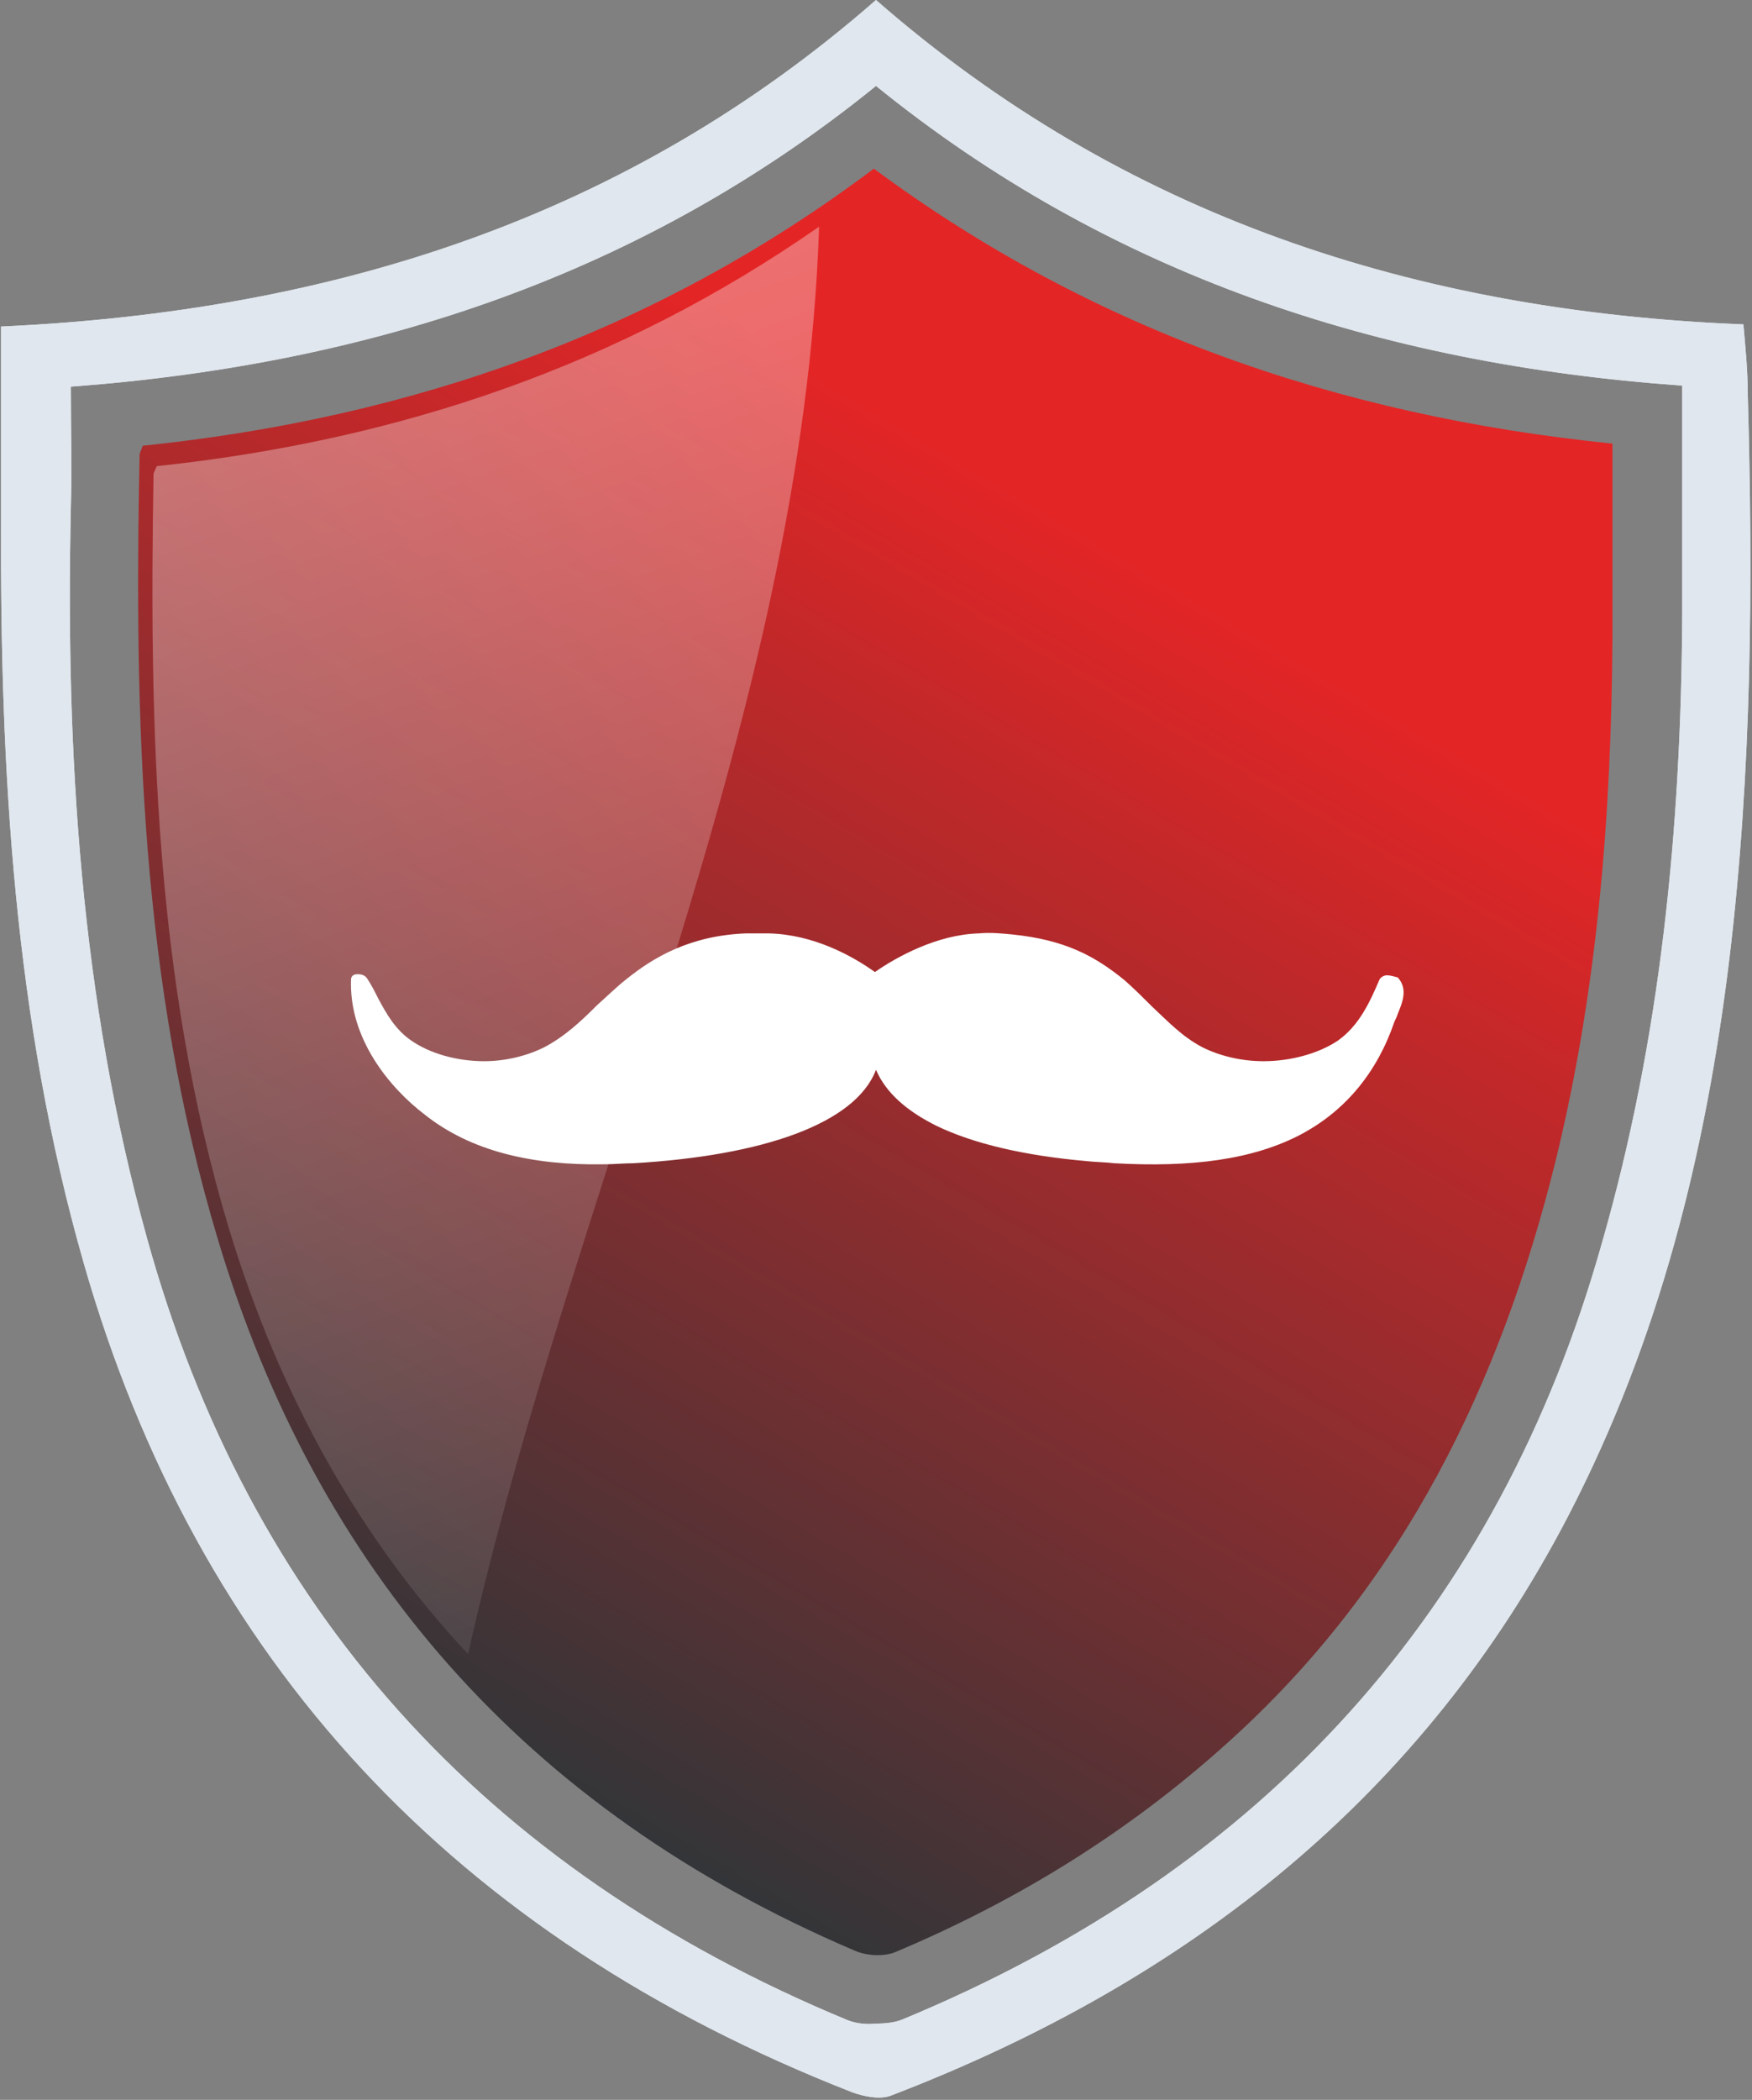<?xml version="1.0" encoding="utf-8"?>
<!-- Generator: Adobe Illustrator 27.4.0, SVG Export Plug-In . SVG Version: 6.00 Build 0)  -->
<svg version="1.1" id="Layer_1" xmlns="http://www.w3.org/2000/svg" xmlns:xlink="http://www.w3.org/1999/xlink" x="0px" y="0px"
	 viewBox="0 0 163.2 195.5" style="enable-background:new 0 0 163.2 195.5;" xml:space="preserve">
<rect x="0" y="0" width="163.2" height="195.5" fill="#808080" stroke="none"/>
<style type="text/css">
	.st0{clip-path:url(#SVGID_00000151511912652459581920000000804491879563243912_);fill:#E0E7EE;}
	.st1{fill:url(#SVGID_00000021814118141342329770000004328357510375199639_);}
	.st2{opacity:0.6;fill:url(#SVGID_00000121237461760806601450000000050970216480971164_);}
	.st3{fill:#FFFFFF;}
	.st4{clip-path:url(#SVGID_00000169518554901548349260000003928918656492957861_);fill:#E0E7EE;}
	.st5{fill:url(#SVGID_00000008123822485798044280000006299389728526712715_);}
	.st6{opacity:0.6;fill:url(#SVGID_00000053528582454351987350000012080546658254013579_);}
	.st7{clip-path:url(#SVGID_00000047041142103567534110000005646095170595260568_);fill:#E0E7EE;}
	.st8{fill:url(#SVGID_00000167398600719996918850000016542383174524648095_);}
	.st9{opacity:0.6;fill:url(#SVGID_00000065054865386454569560000014724207110739916934_);}
	.st10{clip-path:url(#SVGID_00000043455538354168320750000016701779329062765228_);fill:#E0E7EE;}
	.st11{fill:url(#SVGID_00000005946066923809405460000004414321411132766359_);}
	.st12{opacity:0.6;fill:url(#SVGID_00000029735350162267120540000001740030788138741382_);}
	.st13{clip-path:url(#SVGID_00000066481643897510800840000013960117893868169112_);fill:#E0E7EE;}
	.st14{fill:url(#SVGID_00000000943148265028170850000003362624512635661489_);}
	.st15{opacity:0.6;fill:url(#SVGID_00000056418784190475898380000003234525580838536879_);}
	.st16{clip-path:url(#SVGID_00000098205568390457240500000009306170050051774603_);fill:#E0E7EE;}
	.st17{fill:url(#SVGID_00000083805555194516545370000013604151375870101929_);}
	.st18{opacity:0.6;fill:url(#SVGID_00000162317000819954812350000014453413240875117991_);}
	.st19{clip-path:url(#SVGID_00000124863235147833456780000008825942270812164488_);fill:#E0E7EE;}
	.st20{fill:url(#SVGID_00000133491680516730933630000016003672748039661473_);}
	.st21{opacity:0.6;fill:url(#SVGID_00000183937564078846921760000011988791187758487183_);}
	.st22{clip-path:url(#SVGID_00000083790047575412042570000013392557210093398201_);fill:#E0E7EE;}
	.st23{fill:url(#SVGID_00000048491168076144451470000001251307450398196127_);}
	.st24{opacity:0.6;fill:url(#SVGID_00000173138070704041683910000011610839318431297724_);}
	.st25{clip-path:url(#SVGID_00000155849866305705488120000008433923145312859273_);fill:#FFFFFF;}
	.st26{clip-path:url(#SVGID_00000177477595680300184900000003866582077057585072_);fill:#E0E7EE;}
	.st27{fill:url(#SVGID_00000146501650642023398970000000788294145099100323_);}
	.st28{opacity:0.6;fill:url(#SVGID_00000029759863078180305430000011248155148785056395_);}
	.st29{clip-path:url(#SVGID_00000052076257492582254510000005746019308059511191_);fill:#E0E7EE;}
	.st30{fill:url(#SVGID_00000138546517395377026430000000579595784384273293_);}
	.st31{opacity:0.6;fill:url(#SVGID_00000052803957964371101590000008618517723503478948_);}
	.st32{clip-path:url(#SVGID_00000181792657898708715830000009725670005505201059_);fill:#E0E7EE;}
	.st33{opacity:0.75;fill:url(#SVGID_00000128442872170210898320000012644298765807085737_);}
	.st34{opacity:0.6;fill:url(#SVGID_00000159452379830684815620000000825296559359502254_);}
	.st35{fill:#E0E7EE;}
	.st36{fill:url(#SVGID_00000094608703739147968700000009232040638932755866_);}
	.st37{fill:url(#SVGID_00000183236663368373136320000003151577261825714362_);}
	.st38{clip-path:url(#SVGID_00000123401331019313050870000008254814308260514484_);fill:#E2ECE8;}
	.st39{fill:url(#SVGID_00000080187846273865631380000001821119647151679882_);}
	.st40{opacity:0.6;fill:url(#SVGID_00000142137670450052481220000012468084679659325829_);}
	.st41{clip-path:url(#SVGID_00000000912352949630635260000001504287661577488307_);fill:#E0E7EE;}
	.st42{fill:url(#SVGID_00000054233803035577298170000003243044686201931919_);}
	.st43{opacity:0.6;fill:url(#SVGID_00000070814666267898257990000015328067419326924701_);}
</style>
<g>
	<g>
		<g>
			<defs>
				<path id="SVGID_00000181059022636361105120000016450791671774067622_" d="M79,188.1c-34.1-14.1-55.8-38.5-65.3-72.8
					C7.5,93,6.1,70.2,6.6,47.2c0.1-3.6,0-7.2,0-11.2c28.2-2.1,53.4-10.5,75-28c21.6,17.5,46.8,25.9,75.1,27.9c0,7.3,0,14.4,0,21.4
					c-0.1,19.8-2,39.4-7.5,58.5c-9.6,34-31.3,58.2-65.1,72.2c-0.7,0.3-1.6,0.4-2.5,0.4C80.7,188.5,79.8,188.4,79,188.1 M0.1,30.4
					c0,6.3,0,12.1,0,18C0,71.7,1.3,94.9,7.8,117.6c10.6,37,34.5,62.7,71.6,77.2c1.1,0.4,2.6,0.7,3.6,0.3c27.9-10.7,49.6-28,63.1-54
					c8.5-16.4,12.8-33.8,15-51.9c2.1-17.5,2.2-35.1,1.7-52.7c0-2-0.2-4-0.4-6.3C131.9,29,104.6,20.1,81.6,0
					C58.5,20.2,31.1,29,0.1,30.4"/>
			</defs>
			<use xlink:href="#SVGID_00000181059022636361105120000016450791671774067622_"  style="overflow:visible;fill:#E0E7EE;"/>
			<clipPath id="SVGID_00000014596887383760291350000018310595604878681475_">
				<use xlink:href="#SVGID_00000181059022636361105120000016450791671774067622_"  style="overflow:visible;"/>
			</clipPath>
			
				<rect style="clip-path:url(#SVGID_00000014596887383760291350000018310595604878681475_);fill:#E0E7EE;" width="163.2" height="195.5"/>
		</g>
		
			<linearGradient id="SVGID_00000166654006707786188140000007358075606034176410_" gradientUnits="userSpaceOnUse" x1="33.984" y1="156.859" x2="98.776" y2="46.713">
			<stop  offset="0" style="stop-color:#323538"/>
			<stop  offset="0.995" style="stop-color:#E42526"/>
		</linearGradient>
		<path style="fill:url(#SVGID_00000166654006707786188140000007358075606034176410_);" d="M13.3,41.5C13.1,42,13,42.2,13,42.4
			c-0.5,24.6,0.1,49.1,7.3,73c9.2,30.7,28.6,53.1,59.3,66.2c1.1,0.5,2.8,0.6,3.9,0.1c11.4-4.8,21.7-11.2,30.8-19.4
			c16.5-14.8,25.5-33.6,30.6-54.2c3.9-15.9,5.2-32.2,5.3-48.6c0-6,0-12.1,0-18.2c-25.7-2.6-48.7-10.7-68.8-25.6
			C61.2,30.9,38.4,38.9,13.3,41.5"/>
		
			<linearGradient id="SVGID_00000153690618418728372220000001888388331778442398_" gradientUnits="userSpaceOnUse" x1="90.657" y1="178.58" x2="-4.707" y2="-73.146">
			<stop  offset="2.985125e-03" style="stop-color:#FFFFFF;stop-opacity:0"/>
			<stop  offset="0.999" style="stop-color:#FFFFFF"/>
		</linearGradient>
		<path style="opacity:0.6;fill:url(#SVGID_00000153690618418728372220000001888388331778442398_);" d="M14.6,43.4
			c-0.2,0.5-0.3,0.6-0.3,0.8c-0.4,23.6,0.1,47.1,7,70.1c4.7,15.5,12.1,28.8,22.3,39.7c9.8-43.8,31.2-87.3,32.7-132.9
			C57.8,34,37.2,41,14.6,43.4z"/>
	</g>
	<path class="st3" d="M129.2,90.8c-0.3,0-0.6,0.2-0.7,0.4c-0.9,2.1-1.9,4.3-3.9,5.7c-1.8,1.2-4.4,1.9-6.9,1.9
		c-2.1,0-4.1-0.5-5.7-1.3c-1.9-1-3.2-2.4-4.7-3.8c-0.8-0.8-1.6-1.6-2.5-2.4C102,89,99.2,87.5,94.3,87c-1-0.1-2.1-0.2-3.1-0.1
		c-3.9,0.1-7.7,2.2-9.7,3.6c-2.1-1.5-5.7-3.5-9.9-3.6c-0.7,0-1.4,0-2.1,0c-5.2,0.2-8.6,2.2-11.2,4.3c-1,0.8-1.8,1.6-2.7,2.4
		c-1.5,1.5-3,2.9-4.9,3.9c-1.6,0.8-3.6,1.3-5.6,1.3c-2.5,0-5.1-0.7-6.9-2c-1.4-1-2.2-2.4-3-3.9c-0.3-0.6-0.6-1.2-1-1.8
		c-0.2-0.3-0.5-0.4-0.9-0.4c-0.4,0-0.6,0.2-0.6,0.5c-0.2,5.5,3.6,10.1,6.9,12.6c4.3,3.4,10,4.7,16.6,4.6c1,0,1.9-0.1,2.8-0.1
		c12.1-0.7,20.7-3.7,22.6-8.7c0.9,2.1,2.8,3.8,5.6,5.2c3.5,1.7,8.3,2.8,14,3.3c0.9,0.1,1.8,0.1,2.6,0.2c7.1,0.4,13-0.3,17.6-2.8
		c4-2.2,6.9-5.7,8.5-10.4c0.1-0.2,0.2-0.4,0.3-0.7c0.4-1,1-2.3,0-3.4C129.8,90.9,129.5,90.8,129.2,90.8z"/>
</g>
</svg>
